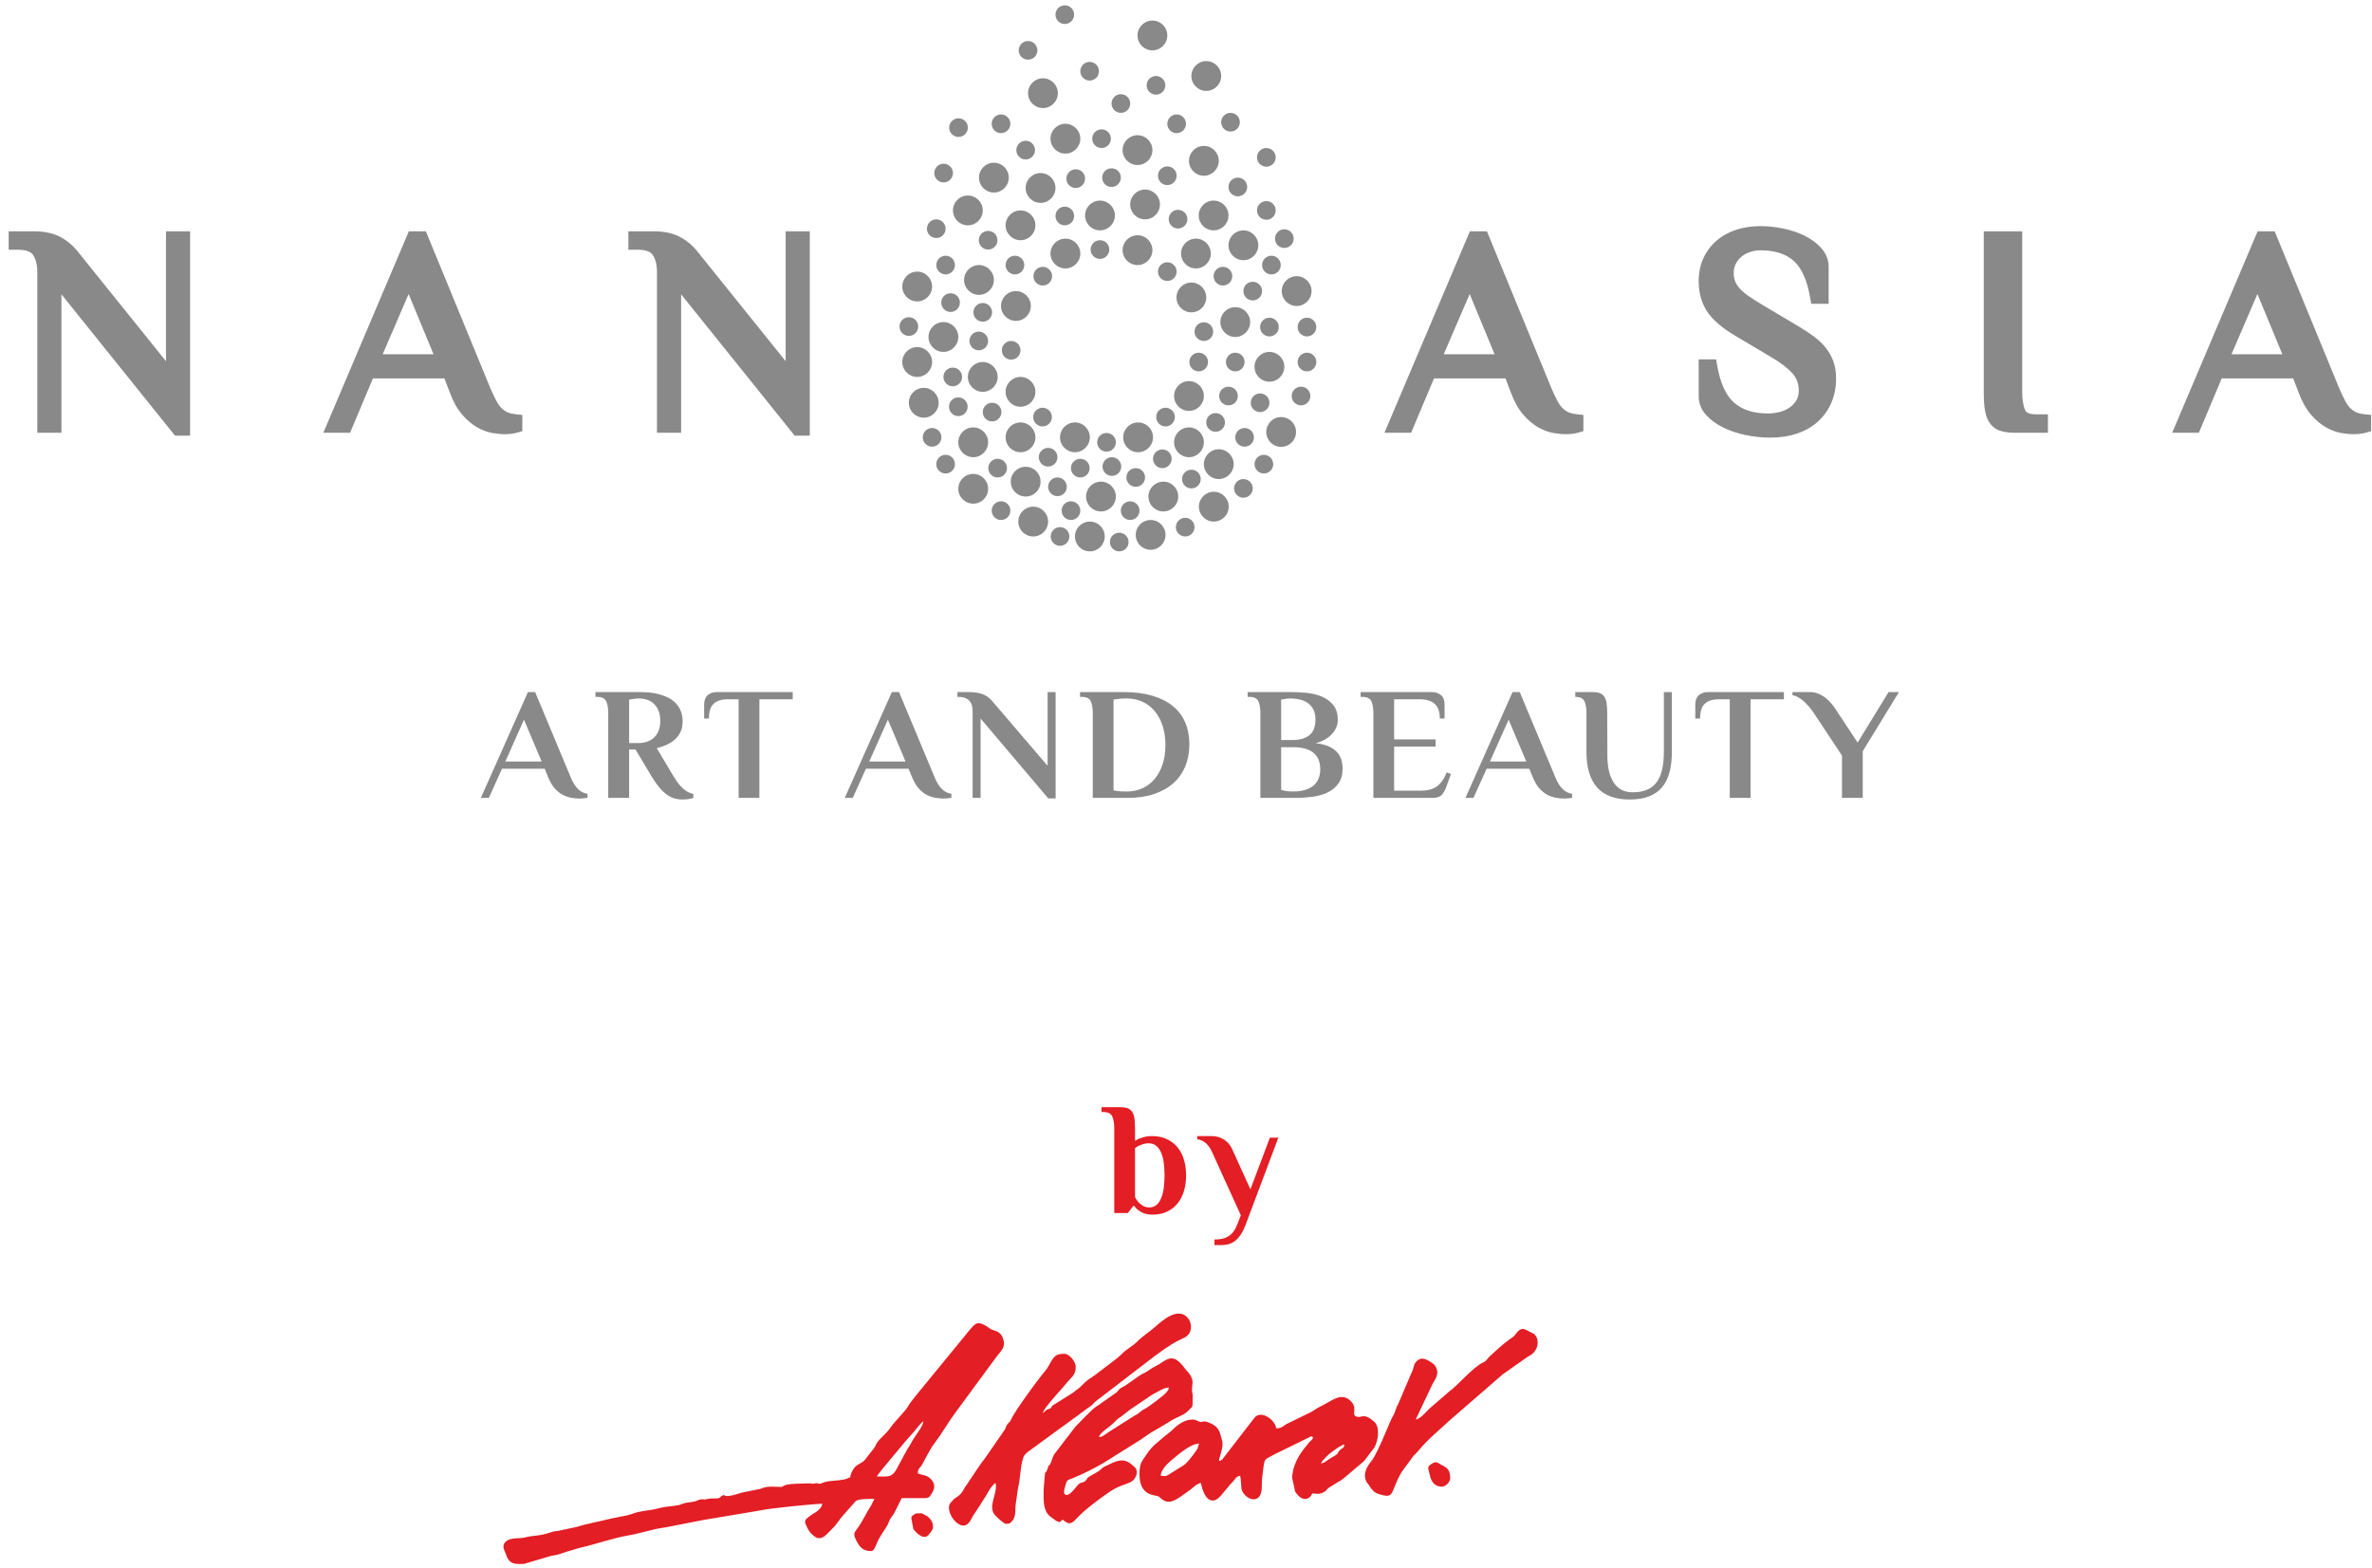 <?xml version="1.0" encoding="UTF-8"?> <svg xmlns="http://www.w3.org/2000/svg" width="248" height="164" viewBox="0 0 248 164" fill="none"><g clip-path="url(#clip0_0_301)"><path d="M95.022 42.119C95.022 42.981 95.72 43.677 96.58 43.677C97.441 43.677 98.138 42.981 98.138 42.119C98.138 41.257 97.441 40.561 96.58 40.561C95.72 40.561 95.022 41.257 95.022 42.119ZM247.305 43.334C246.953 43.299 246.653 43.234 246.414 43.138C246.193 43.05 245.98 42.91 245.781 42.726C245.577 42.538 245.385 42.281 245.215 41.959C245.013 41.589 244.795 41.129 244.571 40.602L237.824 24.189H236.042L227.107 45.258H229.898L232.289 39.574H239.762L240.343 41.084C240.687 42.014 241.114 42.775 241.614 43.353C242.107 43.924 242.63 44.369 243.16 44.673C243.694 44.983 244.229 45.184 244.751 45.278C245.245 45.363 245.669 45.405 246.049 45.405C246.567 45.405 247.032 45.346 247.433 45.229L247.909 45.091V43.391L247.305 43.334ZM233.308 37.048L236.021 30.748L238.627 37.048H233.308ZM212.858 43.328C211.94 43.328 211.791 43.005 211.742 42.896C211.532 42.439 211.429 41.801 211.429 41.002V24.189H207.408V41.002C207.408 41.808 207.45 42.442 207.538 42.941C207.635 43.507 207.825 43.972 208.101 44.327C208.402 44.716 208.805 44.974 209.298 45.102C209.702 45.207 210.183 45.258 210.765 45.258H214.119V43.328H212.857L212.858 43.328ZM191.708 37.857C191.535 37.352 191.275 36.87 190.933 36.426C190.598 35.991 190.169 35.576 189.652 35.191C189.165 34.83 188.589 34.45 187.935 34.061L184.258 31.878C183.737 31.569 183.267 31.27 182.861 30.99C182.484 30.73 182.169 30.464 181.924 30.202C181.7 29.961 181.532 29.707 181.424 29.444C181.319 29.188 181.265 28.881 181.265 28.53C181.265 28.179 181.336 27.869 181.486 27.583C181.643 27.282 181.841 27.036 182.091 26.833C182.342 26.627 182.643 26.465 182.979 26.351C183.326 26.234 183.686 26.175 184.047 26.175C185.55 26.175 186.731 26.55 187.551 27.29C188.382 28.04 188.961 29.36 189.272 31.213L189.365 31.769H191.19V27.903C191.19 27.18 190.932 26.523 190.424 25.952C189.971 25.441 189.391 25.008 188.7 24.662C188.033 24.329 187.28 24.074 186.461 23.902C185.653 23.734 184.846 23.648 184.069 23.648C183.123 23.648 182.251 23.782 181.478 24.044C180.689 24.31 180.001 24.701 179.428 25.206C178.851 25.716 178.398 26.331 178.081 27.032C177.765 27.733 177.603 28.528 177.603 29.398C177.603 30.646 177.91 31.727 178.511 32.614C179.1 33.482 180.053 34.299 181.427 35.114L185.109 37.302C186.138 37.9 186.913 38.489 187.412 39.051C187.853 39.548 188.067 40.139 188.067 40.854C188.067 41.237 187.989 41.558 187.829 41.837C187.656 42.137 187.434 42.385 187.15 42.587C186.862 42.798 186.518 42.961 186.131 43.069C185.726 43.183 185.292 43.239 184.839 43.239C183.331 43.239 182.137 42.853 181.285 42.092C180.424 41.323 179.831 39.994 179.523 38.141L179.429 37.586H177.603V41.452C177.603 42.177 177.868 42.839 178.389 43.41C178.853 43.918 179.452 44.355 180.173 44.709C180.865 45.053 181.653 45.317 182.511 45.496C183.362 45.675 184.228 45.766 185.085 45.766C186.109 45.766 187.05 45.621 187.883 45.343C188.734 45.053 189.472 44.63 190.075 44.082C190.682 43.532 191.155 42.865 191.481 42.1C191.803 41.343 191.968 40.491 191.968 39.568C191.968 38.938 191.88 38.363 191.708 37.856V37.857ZM164.945 43.334C164.592 43.299 164.293 43.234 164.054 43.138C163.831 43.047 163.617 42.91 163.42 42.726C163.217 42.538 163.024 42.281 162.851 41.959C162.654 41.59 162.435 41.129 162.208 40.602L155.463 24.189H153.681L144.746 45.258H147.536L149.928 39.574H157.401L157.981 41.084C158.326 42.014 158.755 42.775 159.253 43.353C159.746 43.924 160.267 44.369 160.799 44.673C161.334 44.983 161.868 45.184 162.39 45.278C162.883 45.363 163.306 45.405 163.687 45.405C164.206 45.405 164.671 45.346 165.069 45.229L165.548 45.091V43.391L164.945 43.334H164.945ZM150.945 37.048L153.659 30.748L156.265 37.048H150.945H150.945ZM82.142 24.189V37.769L72.857 26.226C72.34 25.598 71.722 25.098 71.013 24.738C70.296 24.374 69.385 24.189 68.308 24.189H65.698V26.116H66.662C67.462 26.116 67.993 26.297 68.238 26.651C68.538 27.085 68.688 27.686 68.688 28.443V45.258H71.214V30.779L83.085 45.556H84.666V24.189H82.142V24.189ZM54.008 43.334C53.655 43.299 53.354 43.234 53.116 43.138C52.895 43.047 52.681 42.91 52.483 42.726C52.279 42.538 52.088 42.281 51.916 41.959C51.716 41.59 51.499 41.129 51.271 40.602L44.526 24.189H42.744L33.808 45.258H36.6L38.991 39.574H46.464L47.046 41.084C47.388 42.014 47.817 42.775 48.316 43.353C48.81 43.924 49.332 44.369 49.861 44.673C50.396 44.983 50.931 45.184 51.453 45.278C51.946 45.363 52.371 45.405 52.75 45.405C53.268 45.405 53.733 45.346 54.133 45.229L54.61 45.091V43.391L54.009 43.334H54.008ZM40.01 37.048L42.723 30.748L45.328 37.048H40.01ZM94.337 37.859C94.337 38.719 95.035 39.418 95.895 39.418C96.755 39.418 97.454 38.719 97.454 37.859C97.454 36.999 96.754 36.3 95.895 36.3C95.035 36.3 94.337 36.999 94.337 37.859ZM97.078 35.241C97.078 36.101 97.778 36.8 98.637 36.8C99.497 36.8 100.194 36.101 100.194 35.241C100.194 34.38 99.497 33.681 98.637 33.681C97.778 33.681 97.078 34.38 97.078 35.241ZM94.337 29.963C94.337 30.824 95.035 31.521 95.895 31.521C96.755 31.521 97.454 30.824 97.454 29.963C97.454 29.103 96.754 28.404 95.895 28.404C95.035 28.404 94.337 29.103 94.337 29.963ZM100.797 29.277C100.797 30.138 101.495 30.836 102.355 30.836C103.216 30.836 103.913 30.138 103.913 29.277C103.913 28.416 103.216 27.719 102.355 27.719C101.495 27.719 100.797 28.416 100.797 29.277ZM99.635 22.004C99.635 22.865 100.33 23.564 101.193 23.564C102.053 23.564 102.751 22.865 102.751 22.004C102.751 21.144 102.052 20.446 101.193 20.446C100.33 20.446 99.635 21.144 99.635 22.004ZM105.139 23.564C105.139 24.424 105.837 25.121 106.697 25.121C107.557 25.121 108.255 24.424 108.255 23.564C108.255 22.701 107.557 22.004 106.697 22.004C105.837 22.004 105.139 22.701 105.139 23.564ZM104.66 31.999C104.66 32.86 105.359 33.557 106.218 33.557C107.08 33.557 107.777 32.86 107.777 31.999C107.777 31.138 107.08 30.441 106.218 30.441C105.359 30.441 104.66 31.138 104.66 31.999ZM101.193 39.418C101.193 40.278 101.891 40.977 102.751 40.977C103.611 40.977 104.308 40.278 104.308 39.418C104.308 38.558 103.611 37.859 102.751 37.859C101.891 37.859 101.193 38.558 101.193 39.418ZM105.139 40.977C105.139 41.837 105.837 42.535 106.697 42.535C107.557 42.535 108.255 41.837 108.255 40.977C108.255 40.116 107.557 39.418 106.697 39.418C105.837 39.418 105.139 40.116 105.139 40.977ZM105.139 45.735C105.139 46.595 105.837 47.293 106.697 47.293C107.557 47.293 108.255 46.595 108.255 45.735C108.255 44.875 107.557 44.176 106.697 44.176C105.837 44.176 105.139 44.875 105.139 45.735ZM100.194 51.118C100.194 51.977 100.892 52.672 101.752 52.672C102.615 52.672 103.311 51.977 103.311 51.118C103.311 50.257 102.615 49.559 101.752 49.559C100.892 49.559 100.194 50.257 100.194 51.118ZM100.194 46.255C100.194 47.114 100.892 47.812 101.752 47.812C102.615 47.812 103.311 47.114 103.311 46.255C103.311 45.394 102.615 44.696 101.752 44.696C100.892 44.696 100.194 45.394 100.194 46.255ZM106.468 54.544C106.468 55.404 107.165 56.103 108.026 56.103C108.886 56.103 109.584 55.404 109.584 54.544C109.584 53.684 108.886 52.986 108.026 52.986C107.165 52.986 106.468 53.684 106.468 54.544ZM105.679 50.368C105.679 51.231 106.376 51.926 107.237 51.926C108.097 51.926 108.795 51.231 108.795 50.368C108.795 49.506 108.097 48.812 107.237 48.812C106.376 48.812 105.679 49.506 105.679 50.368ZM109.834 26.514C109.834 27.374 110.531 28.072 111.391 28.072C112.252 28.072 112.95 27.374 112.95 26.514C112.95 25.652 112.252 24.954 111.391 24.954C110.531 24.954 109.834 25.652 109.834 26.514ZM107.237 19.657C107.237 20.517 107.933 21.214 108.795 21.214C109.655 21.214 110.353 20.517 110.353 19.657C110.353 18.795 109.655 18.097 108.795 18.097C107.933 18.097 107.237 18.795 107.237 19.657ZM107.486 9.745C107.486 10.605 108.182 11.302 109.043 11.302C109.905 11.302 110.6 10.605 110.6 9.745C110.6 8.883 109.905 8.187 109.043 8.187C108.182 8.187 107.486 8.883 107.486 9.745ZM109.834 14.503C109.834 15.363 110.531 16.062 111.391 16.062C112.252 16.062 112.95 15.363 112.95 14.503C112.95 13.642 112.252 12.945 111.391 12.945C110.531 12.945 109.834 13.642 109.834 14.503ZM102.355 18.575C102.355 19.436 103.053 20.135 103.913 20.135C104.774 20.135 105.471 19.436 105.471 18.575C105.471 17.716 104.774 17.017 103.913 17.017C103.053 17.017 102.355 17.716 102.355 18.575ZM113.447 22.533C113.447 23.395 114.145 24.091 115.004 24.091C115.865 24.091 116.563 23.395 116.563 22.533C116.563 21.673 115.865 20.976 115.004 20.976C114.145 20.976 113.447 21.673 113.447 22.533ZM117.372 26.16C117.372 27.021 118.07 27.719 118.93 27.719C119.791 27.719 120.488 27.021 120.488 26.16C120.488 25.3 119.791 24.602 118.93 24.602C118.07 24.602 117.372 25.3 117.372 26.16ZM117.372 15.698C117.372 16.559 118.07 17.256 118.93 17.256C119.791 17.256 120.488 16.559 120.488 15.698C120.488 14.838 119.791 14.14 118.93 14.14C118.07 14.14 117.372 14.838 117.372 15.698ZM118.163 21.381C118.163 22.241 118.858 22.939 119.719 22.939C120.581 22.939 121.277 22.241 121.277 21.381C121.277 20.521 120.581 19.824 119.719 19.824C118.858 19.824 118.163 20.521 118.163 21.381ZM124.561 7.947C124.561 8.808 125.26 9.507 126.119 9.507C126.979 9.507 127.677 8.808 127.677 7.947C127.677 7.086 126.979 6.388 126.119 6.388C125.26 6.388 124.561 7.086 124.561 7.947ZM124.311 16.82C124.311 17.681 125.008 18.379 125.868 18.379C126.728 18.379 127.426 17.681 127.426 16.82C127.426 15.958 126.728 15.261 125.868 15.261C125.008 15.261 124.311 15.958 124.311 16.82ZM118.93 3.708C118.93 4.569 119.628 5.266 120.488 5.266C121.35 5.266 122.046 4.569 122.046 3.708C122.046 2.847 121.35 2.15 120.488 2.15C119.628 2.15 118.93 2.847 118.93 3.708ZM125.328 22.533C125.328 23.395 126.026 24.092 126.886 24.092C127.745 24.092 128.443 23.395 128.443 22.533C128.443 21.673 127.745 20.976 126.886 20.976C126.026 20.976 125.328 21.673 125.328 22.533ZM123.005 31.106C123.005 31.966 123.702 32.664 124.561 32.664C125.424 32.664 126.119 31.966 126.119 31.106C126.119 30.246 125.424 29.547 124.561 29.547C123.702 29.547 123.005 30.246 123.005 31.106ZM127.592 33.682C127.592 34.543 128.29 35.241 129.15 35.241C130.01 35.241 130.708 34.543 130.708 33.682C130.708 32.823 130.01 32.124 129.15 32.124C128.29 32.124 127.592 32.823 127.592 33.682ZM122.753 41.413C122.753 42.274 123.45 42.971 124.311 42.971C125.17 42.971 125.868 42.274 125.868 41.413C125.868 40.552 125.17 39.853 124.311 39.853C123.45 39.853 122.753 40.553 122.753 41.413ZM134.01 30.441C134.01 31.301 134.706 32 135.568 32C136.429 32 137.126 31.301 137.126 30.441C137.126 29.581 136.429 28.882 135.568 28.882C134.706 28.882 134.01 29.581 134.01 30.441ZM128.443 25.652C128.443 26.512 129.141 27.209 130.001 27.209C130.861 27.209 131.559 26.512 131.559 25.652C131.559 24.79 130.861 24.092 130.001 24.092C129.141 24.092 128.443 24.79 128.443 25.652ZM123.481 26.514C123.481 27.374 124.177 28.073 125.037 28.073C125.897 28.073 126.595 27.374 126.595 26.514C126.595 25.652 125.897 24.954 125.037 24.954C124.178 24.954 123.481 25.652 123.481 26.514ZM131.165 38.359C131.165 39.219 131.86 39.918 132.723 39.918C133.582 39.918 134.281 39.219 134.281 38.359C134.281 37.497 133.582 36.8 132.723 36.8C131.86 36.8 131.165 37.497 131.165 38.359ZM113.552 51.927C113.552 52.787 114.248 53.485 115.109 53.485C115.969 53.485 116.667 52.787 116.667 51.927C116.667 51.066 115.969 50.368 115.109 50.368C114.248 50.368 113.552 51.066 113.552 51.927ZM110.83 45.735C110.83 46.596 111.528 47.293 112.388 47.293C113.248 47.293 113.946 46.596 113.946 45.735C113.946 44.875 113.248 44.176 112.388 44.176C111.528 44.176 110.83 44.875 110.83 45.735ZM112.388 56.103C112.388 56.964 113.086 57.661 113.946 57.661C114.806 57.661 115.504 56.964 115.504 56.103C115.504 55.242 114.806 54.544 113.946 54.544C113.086 54.544 112.388 55.242 112.388 56.103ZM125.349 52.986C125.349 53.846 126.047 54.544 126.907 54.544C127.767 54.544 128.465 53.846 128.465 52.986C128.465 52.126 127.767 51.427 126.907 51.427C126.047 51.427 125.349 52.126 125.349 52.986ZM118.745 55.937C118.745 56.798 119.441 57.497 120.301 57.497C121.162 57.497 121.859 56.798 121.859 55.937C121.859 55.077 121.162 54.379 120.301 54.379C119.441 54.379 118.745 55.077 118.745 55.937ZM120.072 51.927C120.072 52.787 120.77 53.485 121.63 53.485C122.492 53.485 123.188 52.787 123.188 51.927C123.188 51.066 122.492 50.368 121.63 50.368C120.77 50.368 120.072 51.066 120.072 51.927ZM117.435 45.735C117.435 46.596 118.133 47.293 118.993 47.293C119.854 47.293 120.551 46.596 120.551 45.735C120.551 44.875 119.854 44.176 118.993 44.176C118.133 44.176 117.435 44.875 117.435 45.735ZM122.753 46.255C122.753 47.114 123.45 47.812 124.311 47.812C125.17 47.812 125.868 47.114 125.868 46.255C125.868 45.394 125.17 44.696 124.311 44.696C123.45 44.696 122.753 45.394 122.753 46.255ZM125.868 48.54C125.868 49.4 126.566 50.098 127.426 50.098C128.286 50.098 128.984 49.4 128.984 48.54C128.984 47.68 128.286 46.981 127.426 46.981C126.566 46.981 125.868 47.68 125.868 48.54ZM132.391 45.173C132.391 46.033 133.087 46.731 133.949 46.731C134.809 46.731 135.505 46.033 135.505 45.173C135.505 44.313 134.809 43.615 133.949 43.615C133.087 43.615 132.391 44.313 132.391 45.173ZM96.478 45.735C96.478 46.275 96.914 46.712 97.454 46.712C97.993 46.712 98.429 46.274 98.429 45.735C98.429 45.196 97.993 44.759 97.454 44.759C96.914 44.759 96.478 45.196 96.478 45.735ZM97.891 48.54C97.891 49.08 98.327 49.516 98.866 49.516C99.405 49.516 99.842 49.08 99.842 48.54C99.842 47.999 99.405 47.563 98.866 47.563C98.327 47.563 97.891 47.999 97.891 48.54ZM99.22 42.535C99.22 43.075 99.657 43.513 100.194 43.513C100.735 43.513 101.172 43.075 101.172 42.535C101.172 41.996 100.735 41.558 100.194 41.558C99.656 41.558 99.22 41.996 99.22 42.535ZM98.638 39.418C98.638 39.956 99.075 40.395 99.614 40.395C100.153 40.395 100.59 39.956 100.59 39.418C100.59 38.879 100.153 38.442 99.614 38.442C99.075 38.442 98.638 38.879 98.638 39.418ZM103.684 53.403C103.684 53.939 104.123 54.379 104.661 54.379C105.2 54.379 105.638 53.939 105.638 53.403C105.638 52.863 105.2 52.426 104.661 52.426C104.123 52.426 103.684 52.863 103.684 53.403ZM103.331 48.957C103.331 49.493 103.768 49.931 104.308 49.931C104.847 49.931 105.284 49.493 105.284 48.957C105.284 48.415 104.847 47.978 104.308 47.978C103.768 47.978 103.331 48.415 103.331 48.957ZM102.751 43.095C102.751 43.635 103.187 44.071 103.727 44.071C104.267 44.071 104.703 43.635 104.703 43.095C104.703 42.555 104.267 42.119 103.727 42.119C103.187 42.119 102.751 42.555 102.751 43.095ZM101.359 35.657C101.359 36.195 101.796 36.633 102.335 36.633C102.874 36.633 103.311 36.195 103.311 35.657C103.311 35.117 102.874 34.679 102.335 34.679C101.796 34.679 101.359 35.117 101.359 35.657ZM94.047 34.149C94.047 34.688 94.485 35.126 95.022 35.126C95.563 35.126 96 34.688 96 34.149C96 33.61 95.563 33.172 95.022 33.172C94.484 33.172 94.047 33.61 94.047 34.149ZM96.913 23.916C96.913 24.456 97.35 24.892 97.891 24.892C98.429 24.892 98.866 24.456 98.866 23.916C98.866 23.378 98.429 22.939 97.891 22.939C97.35 22.939 96.913 23.378 96.913 23.916ZM101.773 32.665C101.773 33.204 102.21 33.641 102.751 33.641C103.289 33.641 103.727 33.204 103.727 32.665C103.727 32.125 103.289 31.688 102.751 31.688C102.21 31.688 101.773 32.125 101.773 32.665ZM98.409 31.646C98.409 32.185 98.846 32.623 99.385 32.623C99.925 32.623 100.362 32.185 100.362 31.646C100.362 31.107 99.925 30.67 99.385 30.67C98.846 30.67 98.409 31.107 98.409 31.646ZM104.743 36.633C104.743 37.173 105.181 37.61 105.721 37.61C106.26 37.61 106.697 37.173 106.697 36.633C106.697 36.093 106.26 35.657 105.721 35.657C105.181 35.657 104.743 36.093 104.743 36.633ZM109.854 56.103C109.854 56.641 110.291 57.08 110.83 57.08C111.369 57.08 111.806 56.641 111.806 56.103C111.806 55.564 111.369 55.126 110.83 55.126C110.291 55.126 109.854 55.564 109.854 56.103ZM108.026 43.615C108.026 44.154 108.463 44.594 109.001 44.594C109.542 44.594 109.979 44.154 109.979 43.615C109.979 43.076 109.542 42.638 109.001 42.638C108.463 42.638 108.026 43.076 108.026 43.615ZM111.971 48.958C111.971 49.494 112.409 49.931 112.95 49.931C113.486 49.931 113.925 49.494 113.925 48.958C113.925 48.415 113.486 47.978 112.95 47.978C112.409 47.978 111.971 48.415 111.971 48.958ZM109.584 50.908C109.584 51.45 110.021 51.884 110.56 51.884C111.099 51.884 111.537 51.45 111.537 50.908C111.537 50.371 111.099 49.931 110.56 49.931C110.021 49.931 109.584 50.371 109.584 50.908ZM110.996 53.403C110.996 53.94 111.433 54.38 111.971 54.38C112.511 54.38 112.95 53.94 112.95 53.403C112.95 52.864 112.511 52.426 111.971 52.426C111.433 52.426 110.996 52.864 110.996 53.403ZM108.608 47.812C108.608 48.353 109.043 48.79 109.584 48.79C110.122 48.79 110.56 48.353 110.56 47.812C110.56 47.274 110.122 46.837 109.584 46.837C109.044 46.837 108.608 47.274 108.608 47.812ZM114.713 46.255C114.713 46.794 115.151 47.231 115.691 47.231C116.229 47.231 116.667 46.794 116.667 46.255C116.667 45.716 116.229 45.278 115.691 45.278C115.151 45.278 114.713 45.716 114.713 46.255ZM115.274 48.79C115.274 49.33 115.712 49.767 116.25 49.767C116.789 49.767 117.228 49.33 117.228 48.79C117.228 48.25 116.789 47.812 116.25 47.812C115.712 47.812 115.274 48.25 115.274 48.79ZM117.185 53.403C117.185 53.94 117.624 54.38 118.163 54.38C118.702 54.38 119.139 53.94 119.139 53.403C119.139 52.864 118.702 52.427 118.163 52.427C117.624 52.427 117.185 52.864 117.185 53.403ZM117.768 49.931C117.768 50.471 118.204 50.908 118.745 50.908C119.282 50.908 119.719 50.471 119.719 49.931C119.719 49.392 119.282 48.958 118.745 48.958C118.204 48.958 117.768 49.392 117.768 49.931ZM122.939 55.127C122.939 55.669 123.377 56.103 123.915 56.103C124.455 56.103 124.891 55.669 124.891 55.127C124.891 54.587 124.455 54.15 123.915 54.15C123.377 54.15 122.939 54.587 122.939 55.127ZM116.045 56.685C116.045 57.225 116.48 57.662 117.019 57.662C117.56 57.662 117.996 57.225 117.996 56.685C117.996 56.146 117.56 55.711 117.019 55.711C116.48 55.711 116.045 56.146 116.045 56.685ZM123.587 50.099C123.587 50.641 124.024 51.075 124.561 51.075C125.102 51.075 125.539 50.641 125.539 50.099C125.539 49.559 125.102 49.121 124.561 49.121C124.024 49.121 123.587 49.559 123.587 50.099ZM120.551 47.978C120.551 48.516 120.986 48.958 121.527 48.958C122.066 48.958 122.502 48.516 122.502 47.978C122.502 47.442 122.066 47.002 121.527 47.002C120.987 47.002 120.551 47.441 120.551 47.978ZM129.027 51.075C129.027 51.613 129.462 52.052 130.002 52.052C130.541 52.052 130.978 51.613 130.978 51.075C130.978 50.535 130.541 50.099 130.002 50.099C129.462 50.099 129.027 50.535 129.027 51.075ZM126.119 44.177C126.119 44.716 126.558 45.153 127.097 45.153C127.636 45.153 128.073 44.716 128.073 44.177C128.073 43.638 127.636 43.201 127.097 43.201C126.558 43.201 126.119 43.638 126.119 44.177ZM120.884 43.615C120.884 44.154 121.32 44.594 121.859 44.594C122.4 44.594 122.835 44.154 122.835 43.615C122.835 43.076 122.4 42.638 121.859 42.638C121.32 42.638 120.884 43.076 120.884 43.615ZM131.165 48.54C131.165 49.08 131.602 49.517 132.141 49.517C132.68 49.517 133.117 49.08 133.117 48.54C133.117 48 132.68 47.564 132.141 47.564C131.602 47.564 131.165 48 131.165 48.54ZM129.15 45.736C129.15 46.275 129.587 46.712 130.126 46.712C130.665 46.712 131.103 46.275 131.103 45.736C131.103 45.196 130.665 44.759 130.126 44.759C129.587 44.759 129.15 45.196 129.15 45.736ZM130.77 42.12C130.77 42.66 131.207 43.096 131.747 43.096C132.286 43.096 132.723 42.66 132.723 42.12C132.723 41.582 132.286 41.142 131.747 41.142C131.207 41.142 130.77 41.582 130.77 42.12ZM135.05 41.413C135.05 41.954 135.485 42.391 136.026 42.391C136.565 42.391 137.001 41.954 137.001 41.413C137.001 40.874 136.565 40.438 136.026 40.438C135.485 40.438 135.05 40.874 135.05 41.413ZM97.891 27.719C97.891 28.258 98.327 28.695 98.866 28.695C99.405 28.695 99.842 28.258 99.842 27.719C99.842 27.179 99.405 26.742 98.866 26.742C98.327 26.742 97.891 27.179 97.891 27.719ZM102.335 25.122C102.335 25.661 102.772 26.099 103.311 26.099C103.851 26.099 104.288 25.661 104.288 25.122C104.288 24.582 103.851 24.145 103.311 24.145C102.772 24.145 102.335 24.582 102.335 25.122ZM127.467 41.413C127.467 41.954 127.904 42.391 128.443 42.391C128.983 42.391 129.42 41.954 129.42 41.413C129.42 40.874 128.983 40.438 128.443 40.438C127.904 40.438 127.467 40.874 127.467 41.413ZM124.352 37.859C124.352 38.398 124.789 38.837 125.328 38.837C125.867 38.837 126.304 38.398 126.304 37.859C126.304 37.32 125.867 36.883 125.328 36.883C124.789 36.883 124.352 37.32 124.352 37.859ZM128.174 37.859C128.174 38.398 128.611 38.837 129.15 38.837C129.689 38.837 130.126 38.398 130.126 37.859C130.126 37.32 129.689 36.883 129.15 36.883C128.611 36.883 128.174 37.32 128.174 37.859ZM135.671 37.859C135.671 38.398 136.11 38.837 136.648 38.837C137.187 38.837 137.625 38.398 137.625 37.859C137.625 37.32 137.187 36.883 136.648 36.883C136.11 36.883 135.671 37.32 135.671 37.859ZM135.671 34.203C135.671 34.742 136.11 35.18 136.648 35.18C137.187 35.18 137.625 34.742 137.625 34.203C137.625 33.663 137.187 33.226 136.648 33.226C136.11 33.226 135.671 33.662 135.671 34.203ZM126.886 28.882C126.886 29.423 127.323 29.859 127.862 29.859C128.401 29.859 128.837 29.423 128.837 28.882C128.837 28.343 128.401 27.905 127.862 27.905C127.323 27.905 126.886 28.343 126.886 28.882ZM131.423 22.005C131.423 22.543 131.86 22.981 132.401 22.981C132.938 22.981 133.377 22.543 133.377 22.005C133.377 21.465 132.938 21.028 132.401 21.028C131.86 21.028 131.423 21.465 131.423 22.005ZM124.891 34.68C124.891 35.22 125.328 35.657 125.868 35.657C126.406 35.657 126.843 35.22 126.843 34.68C126.843 34.141 126.406 33.704 125.868 33.704C125.328 33.704 124.891 34.141 124.891 34.68ZM130.002 30.441C130.002 30.98 130.439 31.418 130.978 31.418C131.517 31.418 131.954 30.98 131.954 30.441C131.954 29.902 131.517 29.464 130.978 29.464C130.439 29.464 130.002 29.902 130.002 30.441ZM131.747 34.203C131.747 34.742 132.182 35.18 132.723 35.18C133.262 35.18 133.699 34.742 133.699 34.203C133.699 33.663 133.262 33.226 132.723 33.226C132.182 33.226 131.747 33.662 131.747 34.203ZM131.954 27.719C131.954 28.258 132.391 28.695 132.93 28.695C133.469 28.695 133.906 28.258 133.906 27.719C133.906 27.179 133.469 26.742 132.93 26.742C132.391 26.742 131.954 27.179 131.954 27.719ZM133.305 24.954C133.305 25.494 133.742 25.932 134.281 25.932C134.82 25.932 135.257 25.494 135.257 24.954C135.257 24.415 134.82 23.978 134.281 23.978C133.742 23.978 133.305 24.416 133.305 24.954ZM99.24 13.346C99.24 13.885 99.678 14.322 100.216 14.322C100.756 14.322 101.193 13.885 101.193 13.346C101.193 12.806 100.756 12.37 100.216 12.37C99.678 12.37 99.24 12.806 99.24 13.346ZM105.139 27.719C105.139 28.258 105.576 28.695 106.116 28.695C106.655 28.695 107.093 28.258 107.093 27.719C107.093 27.179 106.655 26.742 106.116 26.742C105.576 26.742 105.139 27.179 105.139 27.719ZM108.047 28.882C108.047 29.423 108.485 29.859 109.023 29.859C109.562 29.859 110 29.423 110 28.882C110 28.343 109.562 27.905 109.023 27.905C108.485 27.905 108.047 28.343 108.047 28.882ZM97.681 18.098C97.681 18.638 98.12 19.076 98.659 19.076C99.198 19.076 99.635 18.638 99.635 18.098C99.635 17.559 99.198 17.122 98.659 17.122C98.12 17.122 97.681 17.559 97.681 18.098ZM110.353 22.587C110.353 23.126 110.789 23.564 111.328 23.564C111.867 23.564 112.304 23.126 112.304 22.587C112.304 22.047 111.867 21.61 111.328 21.61C110.789 21.61 110.353 22.047 110.353 22.587ZM103.685 12.945C103.685 13.485 104.123 13.922 104.661 13.922C105.2 13.922 105.638 13.485 105.638 12.945C105.638 12.405 105.2 11.968 104.661 11.968C104.123 11.968 103.685 12.405 103.685 12.945ZM106.26 15.699C106.26 16.237 106.699 16.674 107.238 16.674C107.776 16.674 108.213 16.237 108.213 15.699C108.213 15.159 107.776 14.721 107.238 14.721C106.699 14.721 106.26 15.159 106.26 15.699ZM115.237 18.575C115.237 19.115 115.674 19.553 116.214 19.553C116.753 19.553 117.19 19.115 117.19 18.575C117.19 18.037 116.753 17.6 116.214 17.6C115.674 17.6 115.237 18.037 115.237 18.575ZM106.51 5.266C106.51 5.807 106.947 6.243 107.486 6.243C108.025 6.243 108.463 5.807 108.463 5.266C108.463 4.727 108.025 4.289 107.486 4.289C106.947 4.289 106.51 4.727 106.51 5.266ZM119.887 8.924C119.887 9.463 120.322 9.9 120.863 9.9C121.401 9.9 121.838 9.463 121.838 8.924C121.838 8.384 121.401 7.947 120.863 7.947C120.322 7.947 119.887 8.384 119.887 8.924ZM112.95 7.449C112.95 7.988 113.384 8.426 113.925 8.426C114.464 8.426 114.899 7.988 114.899 7.449C114.899 6.91 114.464 6.472 113.925 6.472C113.384 6.472 112.95 6.91 112.95 7.449ZM121.07 18.379C121.07 18.919 121.506 19.355 122.046 19.355C122.585 19.355 123.021 18.919 123.021 18.379C123.021 17.84 122.585 17.403 122.046 17.403C121.506 17.403 121.07 17.84 121.07 18.379ZM110.353 1.533C110.353 2.072 110.789 2.509 111.328 2.509C111.867 2.509 112.304 2.072 112.304 1.533C112.304 0.993 111.867 0.556 111.328 0.556C110.789 0.556 110.353 0.993 110.353 1.533ZM122.191 22.919C122.191 23.459 122.629 23.895 123.169 23.895C123.708 23.895 124.145 23.459 124.145 22.919C124.145 22.379 123.708 21.942 123.169 21.942C122.629 21.942 122.191 22.379 122.191 22.919ZM127.677 12.779C127.677 13.319 128.116 13.756 128.655 13.756C129.193 13.756 129.631 13.319 129.631 12.779C129.631 12.239 129.193 11.802 128.655 11.802C128.116 11.802 127.677 12.239 127.677 12.779ZM128.443 19.553C128.443 20.093 128.881 20.53 129.42 20.53C129.959 20.53 130.397 20.093 130.397 19.553C130.397 19.013 129.959 18.575 129.42 18.575C128.881 18.575 128.443 19.013 128.443 19.553ZM131.423 16.457C131.423 16.995 131.86 17.433 132.401 17.433C132.938 17.433 133.377 16.995 133.377 16.457C133.377 15.917 132.938 15.481 132.401 15.481C131.86 15.481 131.423 15.917 131.423 16.457ZM121.07 28.405C121.07 28.944 121.506 29.381 122.046 29.381C122.585 29.381 123.021 28.944 123.021 28.405C123.021 27.865 122.585 27.428 122.046 27.428C121.506 27.428 121.07 27.865 121.07 28.405ZM122.046 12.945C122.046 13.485 122.483 13.922 123.021 13.922C123.562 13.922 123.999 13.485 123.999 12.945C123.999 12.405 123.562 11.968 123.021 11.968C122.483 11.968 122.046 12.405 122.046 12.945ZM116.214 10.825C116.214 11.364 116.651 11.802 117.19 11.802C117.729 11.802 118.166 11.364 118.166 10.825C118.166 10.286 117.729 9.849 117.19 9.849C116.651 9.849 116.214 10.287 116.214 10.825ZM114.194 14.503C114.194 15.043 114.633 15.48 115.17 15.48C115.709 15.48 116.147 15.043 116.147 14.503C116.147 13.964 115.709 13.527 115.17 13.527C114.633 13.527 114.194 13.964 114.194 14.503ZM111.494 18.68C111.494 19.22 111.933 19.657 112.472 19.657C113.009 19.657 113.447 19.22 113.447 18.68C113.447 18.14 113.009 17.703 112.472 17.703C111.933 17.703 111.494 18.14 111.494 18.68ZM114.028 26.098C114.028 26.638 114.465 27.074 115.004 27.074C115.544 27.074 115.981 26.638 115.981 26.098C115.981 25.558 115.544 25.121 115.004 25.121C114.465 25.121 114.028 25.558 114.028 26.098ZM17.353 24.189V37.77L8.067 26.226C7.551 25.599 6.932 25.098 6.226 24.738C5.505 24.375 4.594 24.189 3.517 24.189H0.909V26.116H1.873C2.673 26.116 3.204 26.297 3.447 26.651C3.747 27.086 3.899 27.686 3.899 28.443V45.258H6.424V30.779L18.296 45.557H19.877V24.189H17.352L17.353 24.189Z" fill="#898989"></path><path d="M59.688 81.33C59.889 81.822 60.134 82.213 60.423 82.504C60.712 82.794 61.046 82.962 61.424 83.007V83.426C61.335 83.449 61.21 83.468 61.049 83.485C60.887 83.502 60.745 83.51 60.623 83.51C60.356 83.51 60.069 83.485 59.763 83.434C59.457 83.384 59.157 83.284 58.862 83.133C58.567 82.982 58.289 82.764 58.028 82.479C57.766 82.194 57.535 81.811 57.335 81.33L56.948 80.391H52.487L51.11 83.443H50.275L55.199 72.374H55.95L59.688 81.33L59.688 81.33ZM52.837 79.636H56.631L54.784 75.259L52.837 79.636ZM66.863 73.045C66.73 73.045 66.596 73.051 66.463 73.062C66.329 73.073 66.212 73.09 66.112 73.112C65.99 73.135 65.878 73.151 65.778 73.162V77.707H66.779C67.047 77.707 67.314 77.668 67.581 77.59C67.848 77.512 68.09 77.383 68.307 77.204C68.524 77.025 68.699 76.785 68.832 76.483C68.966 76.181 69.033 75.812 69.033 75.376C69.033 74.94 68.966 74.574 68.832 74.278C68.699 73.981 68.526 73.741 68.315 73.556C68.103 73.372 67.87 73.241 67.614 73.162C67.358 73.084 67.108 73.045 66.863 73.045L66.863 73.045ZM66.446 78.378H65.778V83.443H63.592V74.554C63.592 74.051 63.522 73.646 63.383 73.338C63.244 73.031 62.924 72.877 62.423 72.877H62.257V72.374H66.863C67.13 72.374 67.425 72.385 67.748 72.408C68.07 72.43 68.398 72.48 68.732 72.558C69.066 72.637 69.392 72.746 69.709 72.885C70.026 73.025 70.307 73.21 70.552 73.439C70.796 73.668 70.994 73.948 71.144 74.277C71.294 74.607 71.37 75.001 71.37 75.46C71.37 75.896 71.289 76.273 71.127 76.592C70.966 76.91 70.755 77.179 70.493 77.397C70.232 77.615 69.94 77.791 69.617 77.925C69.294 78.059 68.977 78.165 68.666 78.244L70.418 81.179C70.629 81.536 70.833 81.83 71.027 82.059C71.222 82.288 71.408 82.47 71.586 82.604C71.764 82.738 71.928 82.836 72.079 82.897C72.229 82.959 72.365 83.001 72.488 83.023V83.443C72.399 83.487 72.24 83.526 72.012 83.56C71.784 83.594 71.564 83.61 71.353 83.61C71.063 83.61 70.782 83.571 70.51 83.493C70.237 83.415 69.97 83.28 69.709 83.09C69.447 82.9 69.186 82.649 68.924 82.336C68.663 82.023 68.393 81.637 68.115 81.179L66.446 78.378V78.378ZM82.883 72.374V73.129H79.395V83.443H77.225V73.129H76.04C75.451 73.129 74.983 73.277 74.639 73.573C74.293 73.87 74.121 74.392 74.121 75.141H73.62V73.716C73.62 73.548 73.64 73.383 73.679 73.221C73.718 73.059 73.79 72.916 73.896 72.793C74.001 72.67 74.146 72.57 74.33 72.491C74.513 72.413 74.75 72.374 75.039 72.374H82.883L82.883 72.374ZM97.736 81.33C97.936 81.822 98.181 82.213 98.47 82.504C98.759 82.794 99.093 82.962 99.471 83.007V83.426C99.382 83.448 99.257 83.468 99.096 83.485C98.934 83.501 98.793 83.51 98.67 83.51C98.403 83.51 98.117 83.485 97.811 83.434C97.504 83.384 97.204 83.284 96.909 83.132C96.614 82.982 96.336 82.763 96.075 82.478C95.813 82.193 95.582 81.811 95.382 81.33L94.996 80.391H90.534L89.157 83.443H88.322L93.246 72.374H93.997L97.736 81.33L97.736 81.33ZM90.884 79.636H94.678L92.831 75.259L90.884 79.636ZM109.533 80.088V72.374H110.368V83.493H109.6L102.523 75.141V83.443H101.689V74.386C101.689 74.174 101.667 73.976 101.622 73.791C101.578 73.607 101.497 73.447 101.38 73.313C101.263 73.179 101.107 73.073 100.913 72.995C100.718 72.916 100.476 72.877 100.187 72.877H100.103V72.374H101.272C101.906 72.374 102.42 72.458 102.816 72.626C103.21 72.793 103.536 73.045 103.792 73.38L109.533 80.088V80.088ZM117.676 73.045C117.509 73.045 117.35 73.05 117.2 73.062C117.05 73.073 116.914 73.09 116.791 73.112C116.658 73.134 116.535 73.151 116.424 73.162V82.654C116.535 82.677 116.658 82.699 116.791 82.721C117.025 82.755 117.32 82.772 117.676 82.772H117.843C118.421 82.772 118.955 82.66 119.445 82.436C119.935 82.213 120.357 81.891 120.713 81.472C121.069 81.053 121.348 80.541 121.548 79.938C121.748 79.334 121.848 78.657 121.848 77.908C121.848 77.171 121.751 76.502 121.556 75.904C121.362 75.306 121.086 74.794 120.73 74.37C120.374 73.945 119.948 73.618 119.453 73.389C118.958 73.159 118.41 73.045 117.809 73.045H117.676V73.045ZM117.459 72.374C118.605 72.374 119.606 72.5 120.463 72.751C121.32 73.003 122.038 73.364 122.616 73.833C123.195 74.303 123.629 74.876 123.918 75.552C124.207 76.228 124.352 76.992 124.352 77.841C124.352 78.669 124.213 79.426 123.935 80.114C123.656 80.801 123.245 81.391 122.699 81.883C122.154 82.375 121.478 82.758 120.672 83.032C119.865 83.306 118.939 83.443 117.893 83.443H114.254V74.554C114.254 74.051 114.185 73.646 114.046 73.338C113.907 73.031 113.587 72.877 113.086 72.877H112.919V72.374H117.459V72.374ZM134.948 73.045C134.815 73.045 134.687 73.05 134.564 73.062C134.442 73.073 134.336 73.09 134.247 73.112C134.136 73.134 134.036 73.151 133.947 73.162V77.388H135.198C135.877 77.388 136.436 77.226 136.876 76.902C137.315 76.578 137.535 76.019 137.535 75.225C137.535 74.811 137.46 74.465 137.31 74.185C137.16 73.906 136.965 73.682 136.726 73.514C136.487 73.347 136.211 73.227 135.899 73.154C135.588 73.081 135.271 73.045 134.948 73.045L134.948 73.045ZM131.777 74.554C131.777 74.051 131.708 73.646 131.568 73.338C131.429 73.031 131.109 72.877 130.609 72.877H130.442V72.374H134.948C135.471 72.374 136.022 72.402 136.601 72.458C137.179 72.514 137.711 72.642 138.195 72.844C138.678 73.045 139.079 73.341 139.396 73.733C139.713 74.124 139.872 74.649 139.872 75.309C139.872 75.544 139.825 75.784 139.73 76.03C139.636 76.276 139.491 76.508 139.296 76.726C139.101 76.944 138.859 77.14 138.57 77.313C138.281 77.486 137.941 77.623 137.552 77.724C138.097 77.78 138.551 77.889 138.912 78.051C139.274 78.213 139.563 78.412 139.78 78.647C139.997 78.881 140.15 79.147 140.239 79.443C140.328 79.739 140.373 80.05 140.373 80.374C140.373 81.011 140.228 81.531 139.939 81.933C139.649 82.336 139.271 82.649 138.804 82.873C138.336 83.096 137.808 83.247 137.218 83.325C136.629 83.403 136.039 83.443 135.449 83.443H131.777V74.554H131.777ZM135.198 82.772C136.122 82.772 136.826 82.571 137.31 82.168C137.794 81.766 138.036 81.195 138.036 80.457C138.036 78.915 137.09 78.143 135.198 78.143H133.947V82.604C134.047 82.638 134.158 82.666 134.281 82.688C134.503 82.744 134.781 82.772 135.115 82.772H135.198ZM149.617 72.374C149.906 72.374 150.142 72.413 150.326 72.492C150.509 72.57 150.654 72.67 150.76 72.793C150.866 72.916 150.938 73.059 150.977 73.221C151.016 73.383 151.035 73.548 151.035 73.716V75.141H150.534C150.534 74.426 150.354 73.912 149.992 73.598C149.63 73.285 149.116 73.129 148.448 73.129H145.761V77.322H150.1V78.076H145.761V82.688H148.615C149.227 82.688 149.747 82.551 150.176 82.277C150.604 82.003 150.963 81.503 151.252 80.776L151.703 80.944L151.219 82.269C151.096 82.626 150.938 82.912 150.743 83.124C150.548 83.336 150.223 83.443 149.767 83.443H143.591V74.554C143.591 74.051 143.522 73.646 143.383 73.338C143.243 73.031 142.924 72.877 142.423 72.877H142.256V72.374H149.617V72.374ZM162.633 81.33C162.833 81.822 163.078 82.213 163.367 82.504C163.656 82.794 163.99 82.962 164.368 83.007V83.426C164.279 83.448 164.154 83.468 163.993 83.485C163.832 83.501 163.69 83.51 163.567 83.51C163.3 83.51 163.014 83.485 162.708 83.434C162.402 83.384 162.101 83.284 161.806 83.132C161.512 82.982 161.233 82.763 160.972 82.478C160.71 82.193 160.48 81.811 160.279 81.33L159.893 80.391H155.431L154.054 83.443H153.219L158.143 72.374H158.894L162.633 81.33L162.633 81.33ZM155.781 79.636H159.576L157.729 75.259L155.781 79.636ZM168.055 79.116C168.066 80.279 168.291 81.193 168.731 81.858C169.17 82.523 169.829 82.856 170.708 82.856C171.843 82.856 172.669 82.515 173.187 81.833C173.704 81.151 173.963 80.078 173.963 78.613V72.374H174.798V78.613C174.798 79.407 174.72 80.111 174.564 80.726C174.408 81.341 174.155 81.863 173.805 82.294C173.454 82.724 172.998 83.051 172.436 83.275C171.874 83.499 171.187 83.61 170.375 83.61C167.37 83.61 165.868 81.945 165.868 78.613V74.554C165.868 74.051 165.799 73.646 165.66 73.338C165.52 73.031 165.201 72.877 164.7 72.877V72.374H166.536C166.825 72.374 167.067 72.41 167.262 72.483C167.456 72.556 167.612 72.676 167.729 72.844C167.846 73.011 167.927 73.235 167.971 73.514C168.016 73.794 168.038 74.141 168.038 74.554L168.055 79.116H168.055ZM186.512 72.374V73.129H183.024V83.443H180.854V73.129H179.669C179.079 73.129 178.612 73.277 178.267 73.573C177.922 73.87 177.75 74.392 177.75 75.141H177.249V73.716C177.249 73.548 177.268 73.383 177.307 73.221C177.346 73.059 177.419 72.916 177.524 72.793C177.63 72.67 177.775 72.57 177.958 72.491C178.142 72.413 178.378 72.374 178.668 72.374H186.512L186.512 72.374ZM194.221 77.657L197.458 72.374H198.543L194.755 78.562V83.443H192.585V79.016L189.631 74.554C189.486 74.342 189.325 74.129 189.147 73.917C188.969 73.705 188.782 73.512 188.588 73.338C188.393 73.165 188.196 73.023 187.995 72.911C187.795 72.799 187.6 72.732 187.411 72.71V72.374H189.23C189.542 72.374 189.834 72.43 190.107 72.542C190.379 72.654 190.63 72.799 190.858 72.978C191.086 73.157 191.292 73.355 191.475 73.573C191.659 73.791 191.817 74.007 191.951 74.219L194.221 77.657L194.221 77.657Z" fill="#898989"></path><path fill-rule="evenodd" clip-rule="evenodd" d="M91.675 154.408C91.735 154.182 94.264 151.242 94.645 150.753L95.591 149.686C95.829 149.404 96.271 148.817 96.538 148.621C96.527 149.094 95.894 149.882 95.621 150.304C95.191 150.969 95.221 151.059 94.86 151.556L93.685 153.735C93.203 154.52 92.866 154.408 91.675 154.408V154.408ZM95.28 158.768L95.492 159.898C95.505 159.932 96.431 161.18 97.056 160.547L97.356 160.174C97.734 159.69 97.524 159.089 97.109 158.7C96.926 158.529 96.998 158.58 96.758 158.465C96.197 158.195 96.648 158.265 95.867 158.265C95.73 158.265 95.619 158.356 95.523 158.424C95.394 158.515 95.281 158.566 95.281 158.768L95.28 158.768ZM151.623 154.575C151.623 153.572 151.166 153.455 150.622 153.144C150.301 152.961 150.151 152.803 149.757 153.039C149.158 153.399 149.329 153.549 149.412 153.928C149.527 154.45 149.662 155.378 150.651 155.474C151.141 155.521 151.623 154.99 151.623 154.576L151.623 154.575ZM148.018 148.454L149.794 144.696C150.188 144.099 150.492 143.544 150.075 142.874C149.951 142.674 149.916 142.674 149.734 142.543C149.512 142.383 149.568 142.422 149.322 142.285C148.929 142.066 148.484 141.914 148.036 142.434C147.834 142.668 147.835 142.88 147.727 143.215L146.147 146.918C146.031 147.131 146.113 146.929 146.028 147.135C145.877 147.503 145.897 147.617 145.697 147.977C145.597 148.154 145.588 148.154 145.518 148.301C145.445 148.454 145.394 148.576 145.337 148.707C144.795 149.956 144.236 151.408 143.531 152.603C143.386 152.848 142.273 153.903 142.894 155.005C142.96 155.122 143.051 155.187 143.15 155.336C143.272 155.52 143.221 155.498 143.384 155.688C143.581 155.916 143.717 156.094 144.043 156.203C145.921 156.831 145.262 156.137 146.544 153.94L147.786 152.247C147.966 152.055 148.12 151.939 148.282 151.737C149.179 150.613 150.363 149.654 151.422 148.672C151.479 148.619 151.506 148.595 151.554 148.552L157.12 143.721L159.78 141.853C161.082 141.265 160.944 139.705 160.239 139.417C159.503 139.116 159.167 138.575 158.497 139.479C158.227 139.844 158.179 139.816 157.827 140.067C157.099 140.587 156.406 141.247 155.751 141.848C155.403 142.167 155.481 142.294 155.054 142.492C153.959 143 152.36 144.945 151.576 145.471L149.463 147.3C149.054 147.678 148.597 148.319 148.018 148.454L148.018 148.454ZM114.9 150.299C115.049 149.74 115.869 149.38 116.472 148.768C117.034 148.198 116.756 148.487 117.296 148.083C117.621 147.841 117.859 147.624 118.192 147.386L120.497 145.834C121.144 145.497 121.725 145.11 122.194 145.099C122.167 145.423 122.122 145.382 121.947 145.607C121.655 145.981 119.98 147.19 119.774 147.29C119.192 147.575 119.213 147.717 118.827 147.937C118.73 147.993 118.736 147.975 118.607 148.052L115.941 149.747C115.611 149.949 115.307 150.265 114.9 150.299L114.9 150.299ZM109.114 156.169C109.114 156.969 109.074 158.003 109.797 158.589L110.378 159.015C110.528 159.109 110.628 159.11 110.791 159.188C111.118 158.949 110.797 159.056 111.127 158.936C111.847 159.563 112.089 159.309 112.697 158.662C113.481 157.831 115.058 156.656 116.056 155.983C117.235 155.187 118.168 155.209 118.559 154.713C118.877 154.311 118.984 153.827 118.683 153.476L118.417 153.238C118.404 153.227 118.386 153.209 118.374 153.198C117.405 152.339 116.626 152.83 115.578 153.326C115.171 153.519 115.225 153.59 114.902 153.823C114.679 153.985 114.416 154.104 114.16 154.255C113.489 154.651 113.805 154.508 113.537 154.806C113.256 155.117 113.097 154.961 112.769 155.211C112.637 155.312 111.951 156.337 111.546 156.337C111.051 156.337 111.305 155.681 111.393 155.346C111.562 154.703 111.614 154.802 112.205 154.565C113.247 154.146 114.376 153.569 115.347 153.011L119.212 150.587C119.549 150.339 119.823 150.186 120.157 149.939C120.371 149.78 120.388 149.785 120.627 149.654L122.156 148.752C123.171 148.069 123.604 148.119 124.178 147.587C124.282 147.49 124.263 147.494 124.343 147.417C124.815 146.966 124.645 147.223 124.698 146.095C124.719 145.648 124.626 145.751 124.626 145.351C124.626 144.588 124.986 144.278 123.941 143.184L123.652 142.802C122.811 141.841 122.348 141.871 121.391 142.535C121.011 142.799 120.653 142.928 120.281 143.186C119.427 143.777 119.779 143.467 119.221 143.803L117.691 144.873C117.547 144.981 117.32 145.065 117.159 145.18C116.898 145.366 116.924 145.441 116.749 145.608L115.171 146.713C114.983 146.87 114.896 146.923 114.673 147.054C114.196 147.334 112.866 148.769 112.446 149.187L110.191 152.13C110.097 152.327 110.03 152.493 109.954 152.732C109.764 153.336 109.727 153.136 109.617 153.318L109.468 153.759C109.254 154.231 109.292 153.66 109.222 154.51C109.171 155.126 109.114 155.525 109.114 156.169L109.114 156.169ZM109.031 147.783C109.079 147.601 109.241 147.327 109.352 147.182C110.036 146.286 110.823 145.463 111.546 144.596C111.557 144.583 111.573 144.563 111.584 144.55C112.087 143.947 112.468 143.797 112.468 142.919C112.468 142.403 111.81 141.577 111.294 141.577C110.353 141.577 110.198 141.813 109.632 142.85C109.505 143.082 109.422 143.194 109.256 143.396C109.111 143.573 109.023 143.687 108.881 143.859C108.344 144.513 106.026 147.677 105.697 148.474C105.592 148.727 105.489 148.73 105.326 148.942C105.152 149.168 105.196 149.312 105.02 149.558L102.929 152.582C102.517 153.042 101.618 154.49 101.183 155.113C101.002 155.373 100.962 155.39 100.814 155.666C100.298 156.634 99.982 156.432 99.537 156.989L99.341 157.211C98.984 157.747 99.455 158.675 99.807 159.022C99.952 159.165 99.837 159.085 100.016 159.232C101.124 160.144 101.587 158.759 101.669 158.618L102.467 157.403C102.615 157.193 102.689 157.032 102.826 156.839C103.2 156.31 103.555 155.433 104.084 155.079C104.357 156.11 103.312 157.395 103.936 158.33C104.117 158.601 104.953 159.356 105.174 159.356C105.461 159.356 105.588 159.343 105.779 159.122C106.344 158.471 106.023 158.023 106.287 156.695C106.351 156.37 106.36 155.97 106.448 155.598C106.684 154.605 106.658 153.419 106.984 152.445C107.08 152.159 107.163 152.13 107.367 151.905L113.282 147.59C113.552 147.378 113.678 147.289 113.963 147.098C114.324 146.857 114.265 146.768 114.622 146.499L120.741 141.802C121.542 141.23 122.337 140.623 123.227 140.178C123.472 140.056 123.871 139.891 124.056 139.749C124.719 139.243 124.611 138.22 124.109 137.733C123.074 136.73 121.565 138.056 120.788 138.745C120.174 139.287 119.48 139.711 118.903 140.298C118.412 140.797 117.798 141.063 117.321 141.567C116.852 142.063 115.199 143.226 114.558 143.751L113.712 144.33C113.247 144.694 113.042 145.026 112.653 145.284C112.422 145.437 112.394 145.481 112.181 145.65L110.017 147.008C109.791 147.315 109.986 147.237 109.553 147.383C109.277 147.476 109.275 147.619 109.031 147.783ZM138.124 153.066C138.201 152.778 138.384 152.641 138.586 152.438C138.836 152.188 138.856 152.134 139.154 151.915C139.493 151.666 140.145 151.149 140.556 151.053C140.516 151.535 140.364 151.348 140.076 151.664C139.771 151.997 140.041 151.929 139.557 152.235C139.343 152.37 139.089 152.495 138.879 152.647C138.237 153.108 138.672 152.803 138.124 153.066ZM121.356 154.324C121.369 153.725 122.046 153.065 122.493 152.694C123.228 152.086 124.444 150.99 125.38 150.969C125.068 151.62 125.532 151.093 124.734 152.168C124.528 152.445 124.087 152.991 123.827 153.189L122.121 154.255C121.72 154.441 121.819 154.362 121.356 154.324V154.324ZM133.429 149.376C133.358 148.525 131.819 147.344 131.115 148.319L127.786 152.633C127.177 153.117 127.588 152.262 127.633 152.049C127.791 151.303 127.927 151.138 127.707 150.403C127.534 149.823 127.493 149.215 126.461 148.797C125.773 148.519 125.888 148.705 125.548 148.705C125.332 148.705 125.084 148.453 124.709 148.453C123.538 148.453 122.742 149.409 122.46 149.642L121.671 150.278C121.078 150.833 120.516 151.124 119.879 152.092C119.37 152.867 119.143 152.986 119.137 154.157C119.125 156.465 120.742 156.332 121.058 156.467C121.376 156.602 121.448 156.874 121.939 157.018C122.656 157.227 123.542 156.414 124.431 155.806C124.451 155.793 124.51 155.752 124.529 155.737L124.618 155.658C124.877 155.433 125.188 155.162 125.548 155.079C125.678 155.638 125.987 156.924 126.805 156.924C127.392 156.924 127.892 156.064 128.252 155.687C128.417 155.513 128.417 155.488 128.554 155.318C128.673 155.169 128.751 155.114 128.881 154.975C129.163 154.673 129.189 154.433 129.656 154.324C129.825 155.048 129.693 155.628 129.907 156.001C130.498 157.026 131.938 157.254 131.922 155.5C131.915 154.838 132.007 154.091 132.09 153.488C132.218 152.558 132.249 152.632 132.952 152.253C133.221 152.108 133.39 152.008 133.67 151.882L136.885 150.307C137.14 150.193 136.961 150.143 137.286 150.299C137.212 150.576 137.173 150.542 136.972 150.739C136.767 150.941 136.763 150.993 136.59 151.195C135.809 152.111 135.106 153.317 135.106 154.575L135.4 155.958C136.247 157.323 137.079 156.627 137.202 156.169C137.549 156.169 137.889 156.358 138.47 156.011C138.629 155.916 138.744 155.734 138.901 155.604L139.884 154.994C140.097 154.879 140.202 154.819 140.4 154.671L142.626 152.789L143.708 151.355C144.08 150.689 144.322 149.248 143.681 148.682C142.601 147.726 142.416 148.273 141.924 148.166C141.171 148.002 141.988 147.372 141.307 146.612C140.273 145.46 139.313 146.496 137.972 147.127C137.606 147.299 137.292 147.581 136.916 147.748L134.661 148.847C134.157 149.062 134.139 149.36 133.429 149.376V149.376ZM85.722 155.162C85.436 155.162 85.537 155.115 85.377 155.111C85.097 155.103 85.324 155.162 84.968 155.162C84.568 155.162 85.044 155.111 84.659 155.124L83.211 155.166C82.824 155.196 82.35 155.209 82.038 155.335C81.791 155.434 81.895 155.498 81.614 155.498C80.76 155.498 80.314 155.353 79.478 155.71L77.591 156.086C77.166 156.224 76.268 156.516 75.883 156.437C75.604 156.38 75.778 156.248 75.445 156.449C75.263 156.56 75.332 156.62 75.114 156.688C74.959 156.736 74.312 156.662 73.981 156.759C73.475 156.908 73.481 156.653 72.897 156.926C72.533 157.096 72.015 157.086 71.571 157.194C71.359 157.246 71.11 157.373 70.944 157.405C70.197 157.549 69.678 157.513 68.846 157.738C67.932 157.985 67.042 157.97 66.2 158.278C65.935 158.375 65.913 158.381 65.556 158.473L63.88 158.809C62.746 159.108 61.441 159.316 60.307 159.68L58.3 160.105C57.883 160.151 57.964 160.125 57.602 160.245C56.31 160.676 55.746 160.545 54.941 160.77C54.339 160.939 53.428 160.755 52.923 161.184C52.529 161.517 52.601 161.868 52.788 162.275C52.833 162.374 52.848 162.393 52.892 162.506C52.951 162.657 52.935 162.673 53 162.817C53.385 163.676 54.033 163.549 54.784 163.549L57.437 162.763C57.775 162.664 58.114 162.637 58.402 162.555C58.716 162.465 58.946 162.361 59.282 162.261C59.642 162.154 59.815 162.105 60.191 161.996C60.443 161.922 60.356 161.928 60.646 161.863C62.357 161.48 64.046 160.844 65.792 160.554C66.945 160.362 68.199 159.901 69.649 159.715L73.577 158.948C74.276 158.83 74.937 158.721 75.589 158.613L79.606 157.934C80.46 157.737 85.215 157.259 85.974 157.259C85.934 157.734 85.342 158.146 84.957 158.338L84.52 158.657C84.219 158.881 84.069 159.072 84.262 159.467C84.552 160.061 84.615 160.257 85.159 160.675C85.932 161.271 86.551 160.286 87.046 159.841C87.413 159.511 87.645 159.082 87.974 158.672L89.468 156.98C89.8 156.714 90.933 156.756 91.424 156.756L91.055 157.477C90.588 158.188 90.259 158.947 89.783 159.643C89.355 160.269 89.13 160.324 89.522 161.089C89.899 161.828 90.226 162.207 91.088 162.207C91.339 162.207 91.507 161.79 91.581 161.609C92.028 160.524 92.287 160.366 92.764 159.522C92.914 159.257 92.941 159.047 93.114 158.782C93.302 158.493 93.373 158.477 93.549 158.126L94.274 156.672C94.917 156.672 95.561 156.667 96.203 156.673C97.153 156.68 97.122 156.695 97.5 156.04C97.785 155.546 97.717 155.106 97.342 154.694C96.893 154.202 96.437 154.305 95.951 154.072C96.002 153.465 96.159 153.586 96.398 153.178C96.822 152.455 97.187 151.609 97.693 150.95C98.421 150.002 99.026 148.922 99.726 147.952L104.24 141.817C104.331 141.691 104.473 141.529 104.578 141.4C104.974 140.917 105.07 140.551 104.863 139.96C104.712 139.529 104.429 139.265 103.934 139.127C103.382 138.975 103.402 138.789 102.96 138.591L102.791 138.507C102.043 138.124 101.788 138.65 101.325 139.153L95.701 146.022C95.422 146.406 95.107 146.742 94.896 147.146C94.704 147.514 93.521 148.676 93.067 149.342C92.677 149.916 92.082 150.322 91.684 150.894L91.455 151.336C91.37 151.485 91.408 151.409 91.349 151.481L90.433 152.662C90.008 153.185 89.369 153.001 88.954 154.201C88.805 154.631 89.049 154.375 88.725 154.559C88.162 154.877 86.912 154.794 86.222 154.991C86.024 155.048 85.862 155.162 85.722 155.162L85.722 155.162Z" fill="#E31E24"></path><path d="M118.669 125.18C118.769 125.393 118.892 125.577 119.036 125.734C119.158 125.868 119.314 125.991 119.503 126.103C119.693 126.214 119.915 126.27 120.171 126.27C120.46 126.27 120.705 126.186 120.905 126.019C121.106 125.851 121.27 125.616 121.398 125.315C121.526 125.013 121.617 124.658 121.673 124.25C121.729 123.842 121.756 123.397 121.756 122.916C121.756 122.436 121.729 121.991 121.673 121.583C121.617 121.175 121.523 120.82 121.389 120.518C121.256 120.216 121.083 119.982 120.872 119.814C120.66 119.646 120.399 119.562 120.087 119.562C119.876 119.562 119.684 119.59 119.512 119.646C119.339 119.702 119.192 119.758 119.069 119.814C118.925 119.892 118.791 119.976 118.669 120.065V125.18L118.669 125.18ZM116.499 117.969C116.499 117.466 116.43 117.06 116.29 116.753C116.152 116.446 115.832 116.292 115.331 116.292H115.164V115.789H117.167C117.456 115.789 117.698 115.825 117.893 115.898C118.088 115.97 118.244 116.09 118.36 116.258C118.477 116.426 118.558 116.649 118.602 116.929C118.647 117.209 118.669 117.555 118.669 117.969V119.31C118.803 119.221 118.958 119.137 119.136 119.059C119.292 119.003 119.476 118.947 119.687 118.891C119.899 118.835 120.143 118.807 120.421 118.807C121.022 118.807 121.548 118.914 121.999 119.126C122.449 119.338 122.825 119.629 123.125 119.998C123.426 120.367 123.648 120.803 123.793 121.306C123.938 121.809 124.01 122.346 124.01 122.916C124.01 123.486 123.938 124.023 123.793 124.526C123.648 125.029 123.429 125.465 123.134 125.834C122.839 126.203 122.472 126.494 122.032 126.706C121.593 126.919 121.083 127.025 120.505 127.025C120.171 127.025 119.882 126.98 119.637 126.891C119.392 126.802 119.192 126.695 119.036 126.572C118.847 126.438 118.697 126.282 118.586 126.103H118.502L117.918 126.857H116.499V117.969L116.499 117.969ZM130.283 127.947C130.116 128.406 129.938 128.78 129.749 129.071C129.56 129.362 129.359 129.591 129.148 129.759C128.937 129.926 128.706 130.044 128.455 130.111C128.205 130.178 127.935 130.211 127.646 130.211H126.978V129.624C127.268 129.624 127.532 129.599 127.771 129.549C128.01 129.499 128.23 129.412 128.43 129.289C128.631 129.166 128.809 129.001 128.965 128.794C129.12 128.587 129.259 128.322 129.382 127.997L129.732 127.092L126.728 120.484C126.361 119.668 125.844 119.221 125.176 119.143V118.807H126.645C127.145 118.807 127.585 118.927 127.963 119.168C128.342 119.408 128.625 119.735 128.814 120.149L130.734 124.375L132.77 118.975H133.655L130.283 127.947H130.283Z" fill="#E31E24"></path></g><defs><clipPath id="clip0_0_301"><rect width="247" height="163" fill="white" transform="translate(0.909 0.556)"></rect></clipPath></defs></svg> 